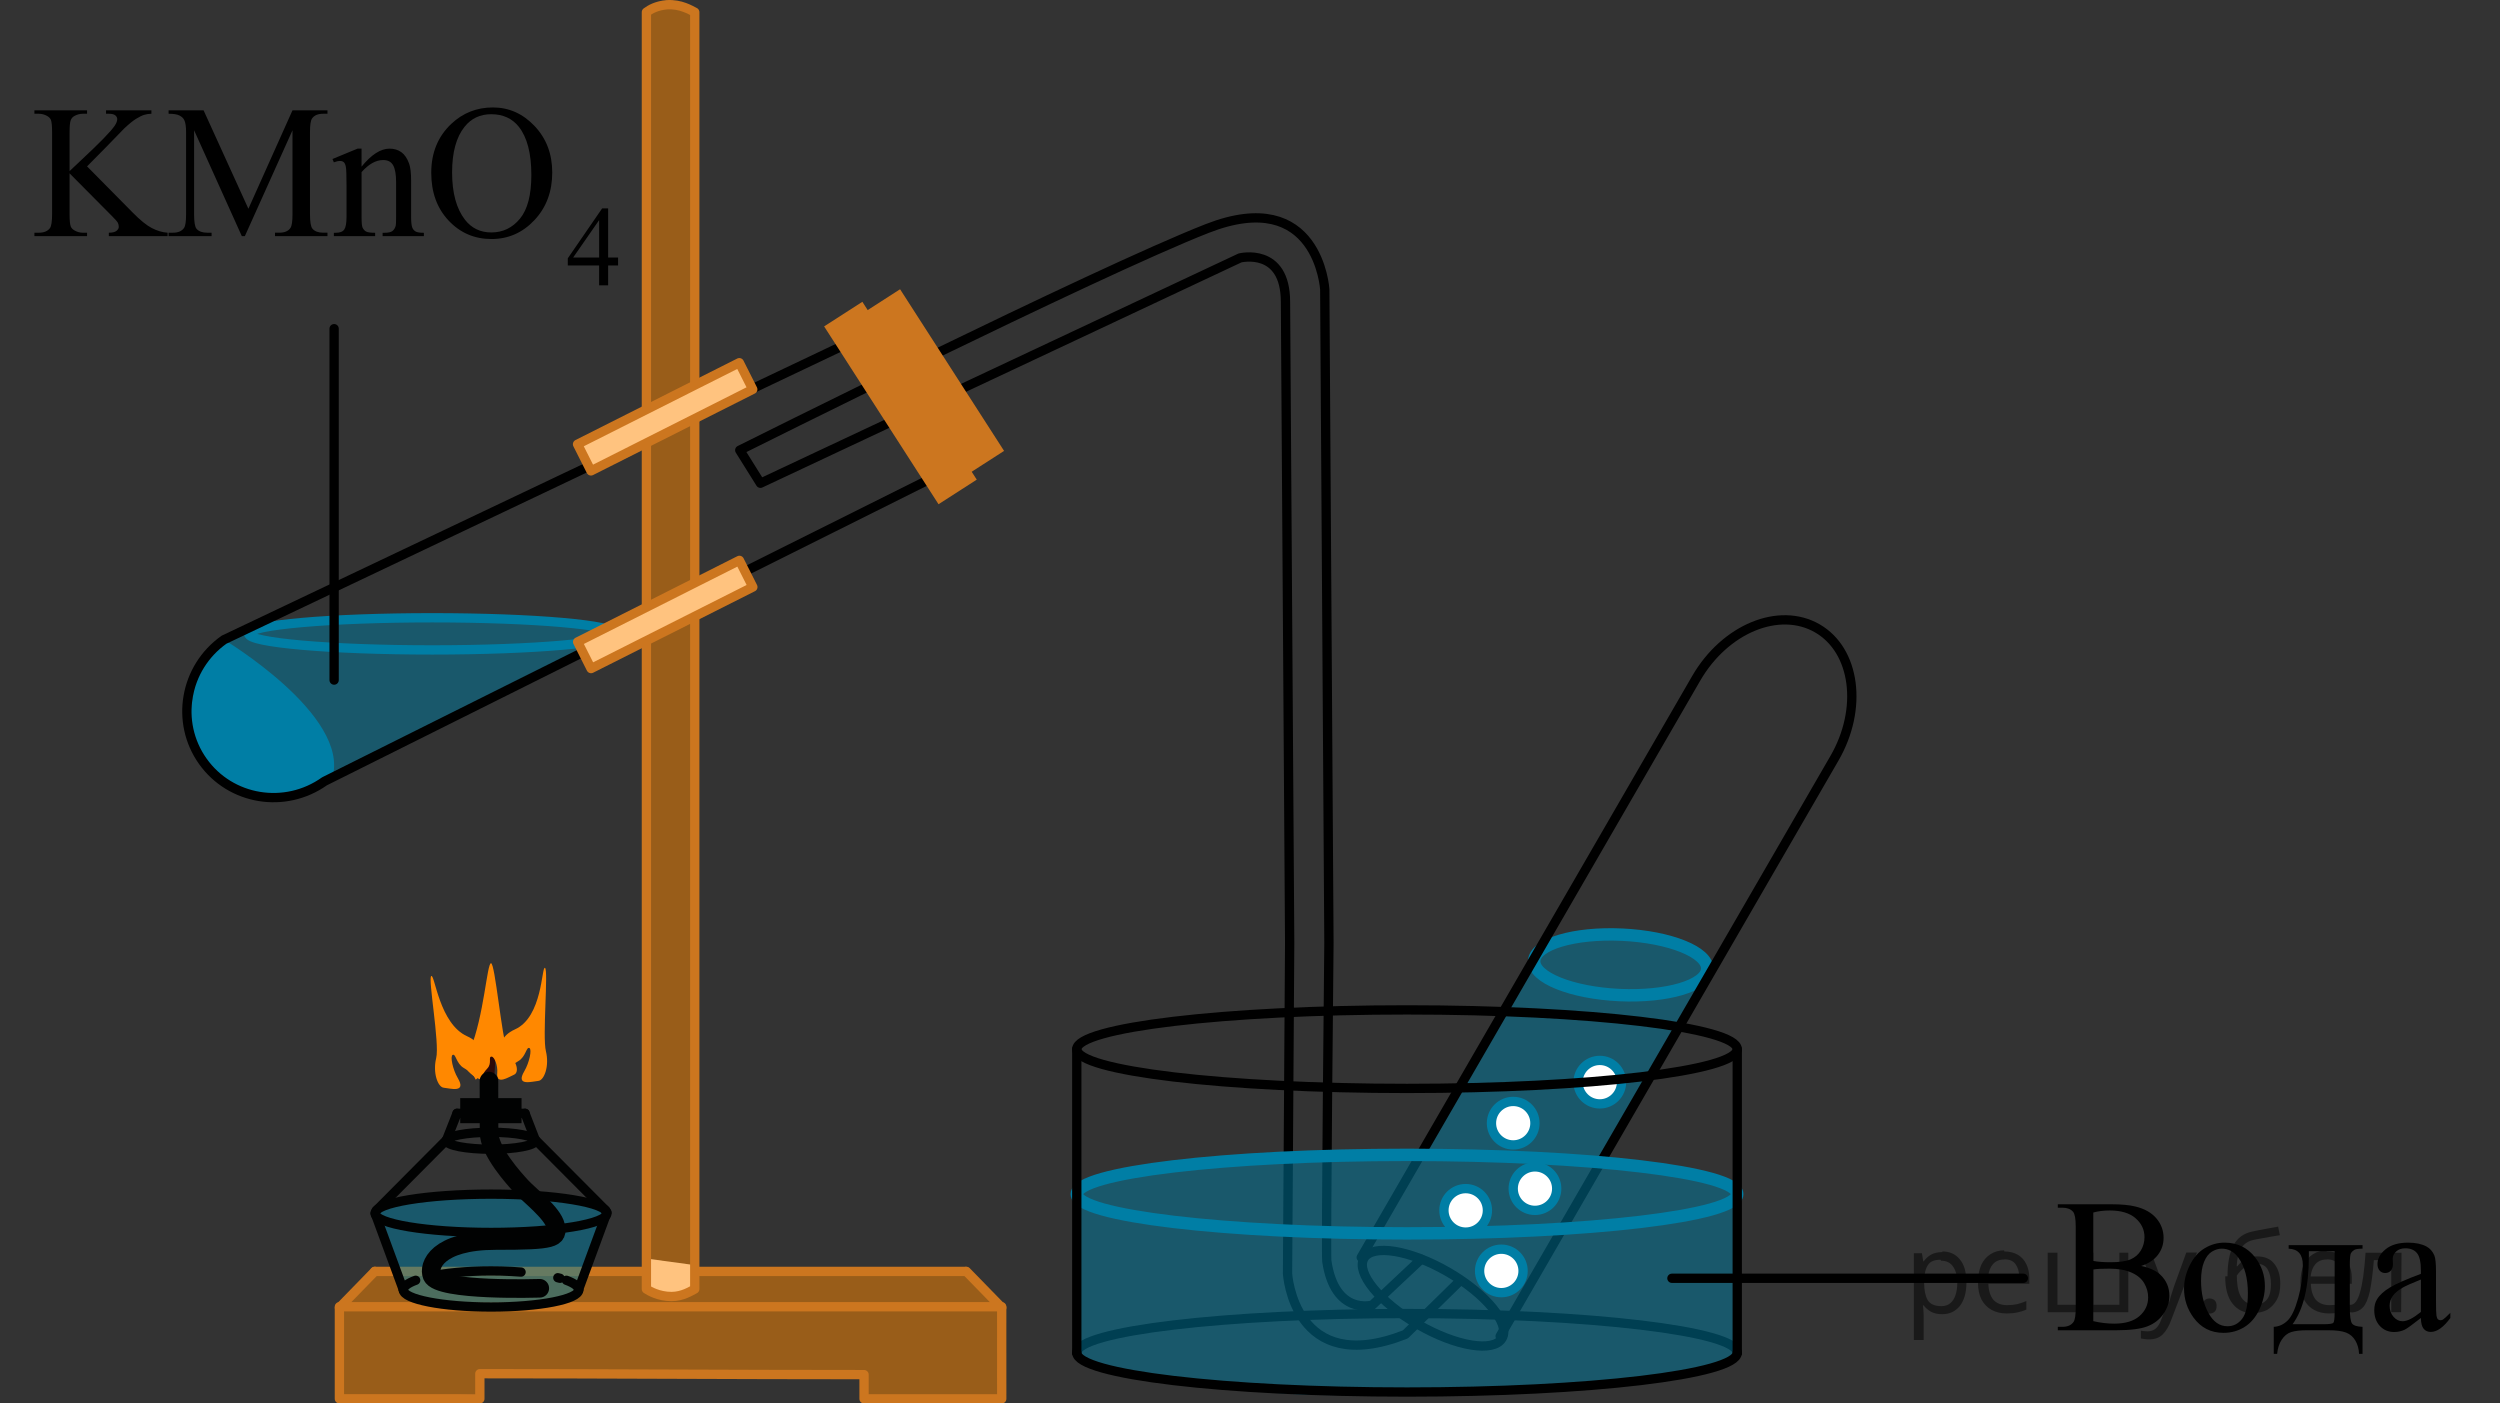 <?xml version="1.0" encoding="utf-8"?>
<!-- Generator: Adobe Illustrator 16.0.0, SVG Export Plug-In . SVG Version: 6.00 Build 0)  -->
<!DOCTYPE svg PUBLIC "-//W3C//DTD SVG 1.1//EN" "http://www.w3.org/Graphics/SVG/1.1/DTD/svg11.dtd">
<svg version="1.1" id="Слой_1" xmlns="http://www.w3.org/2000/svg" xmlns:xlink="http://www.w3.org/1999/xlink" x="0px" y="0px"
	 width="201.566px" height="113.157px" viewBox="371.203 37.601 201.566 113.157"
	 enable-background="new 371.203 37.601 201.566 113.157" xml:space="preserve">
<rect x="371.203" y="37.601" width="201.566" height="113.157" fill="#333333" stroke="none"/>
<path fill="none" stroke="#000000" stroke-width="0.75" stroke-linecap="round" stroke-linejoin="round" stroke-miterlimit="10" d="
	M458.02,146.67c0-1.748,11.921-3.165,26.626-3.165s26.625,1.417,26.625,3.165"/>
<path opacity="0.5" fill="#007EA5" d="M391.253,88.355c0,0-3.627,0.877-4.103,3.188s-1.831,4.651,0.284,7.263
	c2.112,2.051,4.881,4.455,8.484,2.584c3.754-1.945,34.688-17.389,34.688-17.389s-10.312,5.237-12.593,5.466
	s-8.683,0.346-12.714,0.533c-2.563-0.125-11.483-0.207-12.608-0.738S391.253,88.355,391.253,88.355z"/>
<ellipse opacity="0.5" fill="#007EA5" cx="406.05" cy="88.706" rx="14.797" ry="1.296"/>
<ellipse fill="none" stroke="#007EA5" stroke-width="0.75" stroke-linecap="round" stroke-linejoin="round" stroke-miterlimit="10" cx="406.05" cy="88.706" rx="14.797" ry="1.296"/>
<path fill="#007EA5" d="M389.264,89.179c0,0,10.144,6.079,8.746,11.096c-2.085,1.393-4.635,2.06-5.901,1.635
	s-5.726-2.503-5.637-5.301s0.76-5.322,1.167-5.828S389.264,89.179,389.264,89.179z"/>
<path fill="none" stroke="#000000" stroke-width="0.75" stroke-linecap="round" stroke-linejoin="round" stroke-miterlimit="10" d="
	M446.842,75.897l-49.473,24.697c-3.184,2.26-7.578,1.537-9.816-1.615s-1.473-7.54,1.711-9.8l50.411-23.949L446.842,75.897z"/>
<path opacity="0.5" fill="#FF8800" enable-background="new    " d="M408.094,140.108c4.602,0,9.202,0,13.802,0h15.129
	c4.031,0,8.063,0,12.094,0c0.95,0.976,1.898,1.951,2.851,2.925c0,2.45,0,4.899,0,7.35c-3.702,0-7.4,0-11.101,0
	c0-0.649,0-1.298,0-1.95c-10.326-0.024-20.649-0.049-30.977-0.075c0,0.552,0,1.104,0,1.655c-3.773,0.123-7.549,0.246-11.324,0.369
	c0-2.475,0-4.95,0-7.424c0.95-0.951,1.9-1.899,2.85-2.851c0.85,0,1.701,0,2.551,0"/>
<g>
	
		<path fill="none" stroke="#CC761F" stroke-width="0.75" stroke-linecap="round" stroke-linejoin="round" stroke-miterlimit="10" d="
		M451.969,150.383c-3.676,0-7.351,0-11.101,0c0-0.674,0-1.35,0-1.95c-10.352,0-20.625-0.075-30.977-0.075c0,0.675,0,1.351,0,2.024
		c-3.75,0-7.574,0-11.324,0c0-2.475,0-4.95,0-7.424h53.4L451.969,150.383L451.969,150.383z"/>
	
		<line fill="none" stroke="#CC761F" stroke-width="0.75" stroke-linecap="round" stroke-linejoin="round" stroke-miterlimit="10" x1="398.57" y1="143.033" x2="401.419" y2="140.108"/>
	
		<line fill="none" stroke="#CC761F" stroke-width="0.75" stroke-linecap="round" stroke-linejoin="round" stroke-miterlimit="10" x1="451.969" y1="143.033" x2="449.119" y2="140.108"/>
	
		<polyline fill="none" stroke="#CC761F" stroke-width="0.75" stroke-linecap="round" stroke-linejoin="round" stroke-miterlimit="10" points="
		401.419,140.108 403.969,140.108 408.094,140.108 422.34,140.108 436.642,140.108 449.043,140.108 	"/>
</g>
<g>
	<path fill="#2B0909" d="M410.229,126.362c-0.071,0.267,0.897,0.964,1.006,0.178c0.063-0.45-0.253-1.577-0.138-2.729
		c0.115-1.153-0.171-1.957-0.447-1.371c-0.278,0.585-0.437,1.387-0.425,1.598C410.237,124.249,410.229,126.362,410.229,126.362z"/>
	<g>
		
			<line fill="none" stroke="#010202" stroke-width="0.75" stroke-linecap="round" stroke-linejoin="round" stroke-miterlimit="8" x1="408.053" y1="127.363" x2="413.533" y2="127.363"/>
		<g>
			<path opacity="0.5" fill="#007EA5" enable-background="new    " d="M420.138,135.361l-2.297,6.24h0.023
				c0,0.854-3.167,1.545-7.07,1.545c-3.905,0-7.072-0.691-7.072-1.545l-2.273-6.178c0,0.854,4.184,1.546,9.346,1.546
				c5.16,0,9.344-0.691,9.344-1.546"/>
			<g>
				<path fill="#FF8800" d="M410.066,124.625c-0.076,0.185-2.52-1.069-0.952-2.415c1.11-2.668,1.353-6.961,1.679-6.948
					c0.329,0.015,0.835,5.804,1.343,7.274c0.79,0.661,0.929,1.535,0.514,1.714c-0.418,0.178-1.463,0.887-1.357-0.144
					c0.059-0.563-0.219-1.313-0.459-1.313c-0.291,0,0.063,0.538-0.34,0.956C409.953,124.312,410.066,124.625,410.066,124.625z"/>
				<ellipse opacity="0.5" fill="#007EA5" enable-background="new    " cx="410.734" cy="135.424" rx="9.346" ry="1.544"/>
				
					<ellipse fill="none" stroke="#010202" stroke-width="0.75" stroke-linecap="round" stroke-linejoin="round" stroke-miterlimit="8" cx="410.793" cy="135.424" rx="9.345" ry="1.544"/>
				
					<ellipse fill="none" stroke="#010202" stroke-width="0.75" stroke-linecap="round" stroke-linejoin="round" stroke-miterlimit="8" cx="410.793" cy="129.575" rx="3.587" ry="0.683"/>
				
					<line fill="none" stroke="#010202" stroke-width="0.75" stroke-linecap="round" stroke-linejoin="round" stroke-miterlimit="8" x1="420.031" y1="135.188" x2="414.319" y2="129.447"/>
				
					<line fill="none" stroke="#010202" stroke-width="0.75" stroke-linecap="round" stroke-linejoin="round" stroke-miterlimit="8" x1="401.546" y1="135.202" x2="407.268" y2="129.447"/>
				
					<line fill="none" stroke="#010202" stroke-width="0.75" stroke-linecap="round" stroke-linejoin="round" stroke-miterlimit="8" x1="408.053" y1="127.363" x2="407.206" y2="129.511"/>
				
					<line fill="none" stroke="#010202" stroke-width="0.75" stroke-linecap="round" stroke-linejoin="round" stroke-miterlimit="8" x1="413.533" y1="127.363" x2="414.364" y2="129.511"/>
				<rect x="408.309" y="126.139" fill="#010202" width="4.944" height="2.021"/>
				
					<path fill="none" stroke="#010202" stroke-width="1.5" stroke-linecap="round" stroke-linejoin="round" stroke-miterlimit="8" d="
					M414.724,141.471c0,0-8.153,0.269-8.688-1.013c-0.335-0.807,0.402-2.838,5.133-2.838c4.733,0,5.05-0.177,4.831-1.188
					c-0.218-1.01-2.148-2.494-2.747-3.147c-0.6-0.653-2.619-2.863-2.619-4.394l-0.009-4.129"/>
				<g>
					<g>
						<path fill="none" stroke="#010202" stroke-width="0.75" stroke-linecap="round" stroke-linejoin="round" d="M403.722,141.616
							c0-0.289,0.364-0.559,0.996-0.791"/>
						
							<path fill="none" stroke="#010202" stroke-width="0.75" stroke-linecap="round" stroke-linejoin="round" stroke-dasharray="7.503,3.001" d="
							M405.745,140.535c1.283-0.286,3.071-0.464,5.047-0.464c2.259,0,4.271,0.232,5.565,0.593"/>
						<path fill="none" stroke="#010202" stroke-width="0.75" stroke-linecap="round" stroke-linejoin="round" d="M416.869,140.825
							c0.632,0.232,0.994,0.502,0.994,0.792"/>
					</g>
				</g>
				
					<path fill="none" stroke="#010202" stroke-width="0.75" stroke-linecap="round" stroke-linejoin="round" stroke-miterlimit="8" d="
					M417.865,141.602c0,0.763-3.167,1.38-7.07,1.38c-3.905,0-7.072-0.617-7.072-1.38"/>
				
					<line fill="none" stroke="#010202" stroke-width="0.75" stroke-linecap="round" stroke-linejoin="round" stroke-miterlimit="8" x1="403.722" y1="141.602" x2="401.448" y2="135.426"/>
				
					<line fill="none" stroke="#010202" stroke-width="0.75" stroke-linecap="round" stroke-linejoin="round" stroke-miterlimit="8" x1="417.841" y1="141.602" x2="420.138" y2="135.361"/>
				<path fill="#FF8800" d="M412.051,124.073c-0.182,0.2-1.583-2.473,0.666-3.474c2.249-0.999,2.142-5.124,2.427-4.961
					c0.286,0.164-0.22,5.532,0.074,6.719c0.292,1.187-0.134,2.354-0.617,2.394c-0.486,0.04-1.867,0.469-1.125-0.783
					c0.405-0.686,0.629-1.76,0.414-1.866c-0.26-0.129-0.281,0.706-0.906,1.058C412.149,123.626,412.051,124.073,412.051,124.073z"/>
				<path fill="#FF8800" d="M408.604,123.712c-0.625-0.352-0.646-1.188-0.905-1.058c-0.216,0.106,0.008,1.179,0.413,1.864
					c0.742,1.253-0.64,0.825-1.124,0.784s-0.909-1.206-0.616-2.393c0.292-1.187-0.683-6.453-0.397-6.615
					c0.284-0.163,0.648,3.858,2.897,4.859s0.848,3.672,0.665,3.474C409.534,124.626,409.439,124.179,408.604,123.712z"/>
			</g>
		</g>
	</g>
</g>
<path fill="#FFFFFF" d="M423.337,139.857c0,0-0.129,1.612,0.102,1.739c0.229,0.127,1.21,0.437,1.811,0.536
	c0.6,0.1,1.191-0.179,1.591-0.39c0.396-0.21,0.396-0.574,0.396-0.98s0-1.156,0-1.156l-3.898-0.531V139.857z"/>
<g opacity="0.5">
	<path fill="#FF8800" d="M427.219,38.584c-0.3-0.15-1.125-0.675-2.25-0.601c-0.827,0.076-1.351,0.375-1.649,0.601
		c0,37.649,0,65.299,0,102.95c0.225,0.15,0.975,0.6,2.024,0.6c0.899,0,1.575-0.449,1.875-0.6
		C427.219,103.883,427.219,76.233,427.219,38.584z"/>
</g>
<path fill="none" stroke="#CC761F" stroke-width="0.75" stroke-linecap="round" stroke-linejoin="round" stroke-miterlimit="10" d="
	M427.219,38.584c-0.3-0.15-1.125-0.675-2.25-0.601c-0.827,0.076-1.351,0.375-1.649,0.601c0,37.649,0,65.299,0,102.95
	c0.225,0.15,0.975,0.6,2.024,0.6c0.899,0,1.575-0.449,1.875-0.6C427.219,103.883,427.219,76.233,427.219,38.584z"/>
<g>
	
		<rect x="417.581" y="86.147" transform="matrix(-0.893 0.45 -0.45 -0.893 843.569 -26.05)" fill="#FFFFFF" width="14.607" height="2.408"/>
	
		<rect x="417.581" y="86.147" transform="matrix(-0.893 0.45 -0.45 -0.893 843.569 -26.05)" opacity="0.5" fill="#FF8800" enable-background="new    " width="14.607" height="2.408"/>
	
		<rect x="417.581" y="86.147" transform="matrix(-0.893 0.45 -0.45 -0.893 843.569 -26.05)" fill="none" stroke="#CC761F" stroke-width="0.75" stroke-linecap="round" stroke-linejoin="round" stroke-miterlimit="10" width="14.607" height="2.408"/>
</g>
<g>
	
		<rect x="417.581" y="70.206" transform="matrix(-0.893 0.45 -0.45 -0.893 836.388 -56.223)" fill="#FFFFFF" width="14.607" height="2.408"/>
	
		<rect x="417.581" y="70.206" transform="matrix(-0.893 0.45 -0.45 -0.893 836.388 -56.223)" opacity="0.5" fill="#FF8800" enable-background="new    " width="14.607" height="2.408"/>
	
		<rect x="417.581" y="70.206" transform="matrix(-0.893 0.45 -0.45 -0.893 836.388 -56.223)" fill="none" stroke="#CC761F" stroke-width="0.75" stroke-linecap="round" stroke-linejoin="round" stroke-miterlimit="10" width="14.607" height="2.408"/>
</g>
<path fill="none" stroke="#000000" stroke-width="0.75" stroke-linecap="round" stroke-linejoin="round" stroke-miterlimit="10" d="
	M398.142,88.706"/>
<ellipse transform="matrix(-0.999 -0.047 0.047 -0.999 997.887 254.243)" opacity="0.5" fill="#007EA5" enable-background="new    " cx="501.937" cy="115.373" rx="6.981" ry="2.437"/>
<path fill="none" stroke="#000000" stroke-width="0.75" stroke-linecap="round" stroke-linejoin="round" stroke-miterlimit="10" d="
	M485.785,139.127l-3.939,3.699c0,0-3.021,0.858-3.668-3.548c-0.084-0.571,0.172-25.655,0.172-25.655l-0.336-52.687
	c0,0-0.5-8.435-9.5-4.904s-37.667,17.865-37.667,17.865l1.667,2.667l38.666-18.167c0,0,3.667-0.906,3.667,3.547l0.337,51.679
	l-0.172,26.664c0,0,0.5,8.435,9.5,4.903l4.348-4.262"/>
<path opacity="0.5" fill="#007EA5" enable-background="new    " d="M508.173,117.289c0,0-2.309,0.441-3.869,0.51
	s-4.832,0.003-5.561-0.255c-0.729-0.259-3.691-2.179-3.85-2.46c-0.158-0.282-9.396,16.039-9.396,16.039h14.875L508.173,117.289z"/>
<ellipse transform="matrix(-0.999 -0.047 0.047 -0.999 997.887 254.243)" fill="none" stroke="#007EA5" stroke-miterlimit="10" cx="501.937" cy="115.373" rx="6.981" ry="2.437"/>
<g>
	
		<ellipse transform="matrix(-0.865 -0.501 0.501 -0.865 836.369 509.026)" fill="none" stroke="#000000" stroke-width="0.75" stroke-linecap="round" stroke-linejoin="round" stroke-miterlimit="10" cx="486.546" cy="142.189" rx="6.438" ry="2.438"/>
	
		<path fill="none" stroke="#000000" stroke-width="0.75" stroke-linecap="round" stroke-linejoin="round" stroke-miterlimit="10" d="
		M480.953,138.979l27.01-46.688c2.318-4.004,6.688-5.807,9.768-4.027c3.076,1.781,3.693,6.473,1.377,10.475l-26.953,46.591"/>
</g>
<path opacity="0.5" fill="#007EA5" enable-background="new    " d="M458.02,133.879v11.039c0,0-0.321,2.215,1.115,2.66
	s15.458,3.363,23.291,2.258c7.665-0.066,21.771-0.79,24.486-1.43s4.325-0.039,4.481-3.076s-0.123-10.899-0.123-10.899
	s-2.26,1.197-8.427,2.05s-20.104,0.564-28.085,0.564C462.633,137.045,458.02,133.879,458.02,133.879z"/>
<ellipse opacity="0.5" fill="#007EA5" enable-background="new    " cx="484.645" cy="133.879" rx="26.625" ry="3.166"/>
<ellipse fill="none" stroke="#007EA5" stroke-miterlimit="10" cx="484.645" cy="133.879" rx="26.625" ry="3.166"/>
<line fill="none" stroke="#000000" stroke-width="0.75" stroke-linecap="round" stroke-linejoin="round" stroke-miterlimit="10" x1="458.02" y1="122.191" x2="458.02" y2="146.67"/>
<line fill="none" stroke="#000000" stroke-width="0.75" stroke-linecap="round" stroke-linejoin="round" stroke-miterlimit="10" x1="511.271" y1="122.191" x2="511.271" y2="146.67"/>
<path fill="none" stroke="#000000" stroke-width="0.75" stroke-linecap="round" stroke-linejoin="round" stroke-miterlimit="10" d="
	M511.271,146.67c0,1.749-11.92,3.166-26.625,3.166s-26.626-1.417-26.626-3.166"/>
<rect x="435.275" y="68.273" transform="matrix(0.541 0.841 -0.841 0.541 262.666 -341.068)" fill="#CC761F" width="17.049" height="3.666"/>
<rect x="438.8" y="66.69" transform="matrix(0.541 0.841 -0.841 0.541 262.469 -344.189)" fill="#CC761F" width="15.499" height="3.333"/>
<circle fill="#FFFFFF" stroke="#007EA5" stroke-width="0.75" stroke-linecap="round" stroke-linejoin="round" stroke-miterlimit="10" cx="492.25" cy="140.071" r="1.753"/>
<circle fill="#FFFFFF" stroke="#007EA5" stroke-width="0.75" stroke-linecap="round" stroke-linejoin="round" stroke-miterlimit="10" cx="489.375" cy="135.188" r="1.753"/>
<circle fill="#FFFFFF" stroke="#007EA5" stroke-width="0.75" stroke-linecap="round" stroke-linejoin="round" stroke-miterlimit="10" cx="494.961" cy="133.436" r="1.753"/>
<circle fill="#FFFFFF" stroke="#007EA5" stroke-width="0.75" stroke-linecap="round" stroke-linejoin="round" stroke-miterlimit="10" cx="493.207" cy="128.159" r="1.753"/>
<circle fill="#FFFFFF" stroke="#007EA5" stroke-width="0.75" stroke-linecap="round" stroke-linejoin="round" stroke-miterlimit="10" cx="500.189" cy="124.851" r="1.753"/>
<ellipse fill="none" stroke="#000000" stroke-width="0.75" stroke-linecap="round" stroke-linejoin="round" stroke-miterlimit="10" cx="484.645" cy="122.191" rx="26.625" ry="3.166"/>
<line fill="none" stroke="#000000" stroke-width="0.75" stroke-linecap="round" stroke-linejoin="round" stroke-miterlimit="10" x1="506.004" y1="140.664" x2="534.337" y2="140.664"/>
<line fill="none" stroke="#000000" stroke-width="0.75" stroke-linecap="round" stroke-linejoin="round" stroke-miterlimit="10" x1="398.142" y1="92.434" x2="398.142" y2="64.101"/>
<g>
	<defs>
		<polygon id="SVGID_1_" points="534.337,150.428 572.77,150.428 572.77,130.9 534.337,130.9 534.337,150.428 		"/>
	</defs>
	<clipPath id="SVGID_2_">
		<use xlink:href="#SVGID_1_"  overflow="visible"/>
	</clipPath>
	<g clip-path="url(#SVGID_2_)">
		<path d="M543.841,139.67c0.692,0.15,1.211,0.39,1.556,0.72c0.477,0.459,0.715,1.021,0.715,1.686c0,0.504-0.157,0.987-0.472,1.449
			s-0.746,0.799-1.294,1.012c-0.548,0.212-1.385,0.318-2.511,0.318h-4.718v-0.277h0.376c0.417,0,0.717-0.135,0.899-0.404
			c0.112-0.175,0.169-0.547,0.169-1.116v-6.563c0-0.63-0.071-1.026-0.214-1.191c-0.191-0.22-0.477-0.33-0.854-0.33h-0.376v-0.277
			h4.32c0.806,0,1.452,0.061,1.938,0.181c0.737,0.18,1.3,0.498,1.688,0.955c0.388,0.457,0.582,0.982,0.582,1.576
			c0,0.51-0.152,0.966-0.457,1.367C544.885,139.177,544.436,139.476,543.841,139.67z M539.978,139.266
			c0.182,0.035,0.39,0.062,0.623,0.078c0.233,0.018,0.49,0.026,0.771,0.026c0.717,0,1.257-0.078,1.618-0.235
			s0.638-0.398,0.829-0.724c0.191-0.324,0.287-0.679,0.287-1.063c0-0.594-0.238-1.102-0.715-1.521
			c-0.477-0.42-1.172-0.63-2.086-0.63c-0.492,0-0.935,0.056-1.327,0.165V139.266z M539.978,144.12
			c0.57,0.135,1.133,0.202,1.688,0.202c0.889,0,1.567-0.203,2.034-0.61s0.7-0.91,0.7-1.51c0-0.395-0.105-0.774-0.316-1.139
			c-0.212-0.364-0.556-0.651-1.032-0.861s-1.066-0.314-1.77-0.314c-0.305,0-0.565,0.005-0.781,0.015
			c-0.217,0.01-0.391,0.027-0.523,0.053V144.12z"/>
		<path d="M550.561,137.79c1.022,0,1.844,0.395,2.463,1.184c0.525,0.674,0.789,1.448,0.789,2.322c0,0.614-0.146,1.236-0.436,1.865
			s-0.689,1.104-1.198,1.424c-0.509,0.319-1.075,0.479-1.699,0.479c-1.018,0-1.826-0.412-2.426-1.236
			c-0.506-0.694-0.759-1.474-0.759-2.338c0-0.629,0.153-1.255,0.461-1.876c0.307-0.622,0.711-1.082,1.213-1.379
			C549.47,137.938,550.001,137.79,550.561,137.79z M550.332,138.276c-0.261,0-0.522,0.079-0.785,0.236s-0.476,0.434-0.638,0.828
			s-0.243,0.901-0.243,1.521c0,0.999,0.195,1.86,0.586,2.585c0.391,0.724,0.906,1.086,1.545,1.086c0.477,0,0.87-0.2,1.18-0.6
			s0.464-1.086,0.464-2.06c0-1.219-0.258-2.178-0.773-2.877C551.318,138.517,550.873,138.276,550.332,138.276z"/>
		<path d="M555.729,137.992h5.957v0.284c-0.335,0-0.557,0.034-0.668,0.102c-0.11,0.067-0.197,0.151-0.262,0.251
			c-0.063,0.1-0.096,0.425-0.096,0.974v3.394c0,0.715,0.061,1.152,0.181,1.315c0.121,0.162,0.402,0.251,0.845,0.266v2.18h-0.28
			c-0.02-0.409-0.119-0.767-0.299-1.071s-0.429-0.52-0.748-0.644c-0.319-0.125-0.792-0.188-1.416-0.188h-1.739
			c-0.541,0-0.964,0.049-1.269,0.146c-0.305,0.098-0.559,0.301-0.763,0.611c-0.204,0.31-0.328,0.691-0.372,1.146h-0.273v-2.18
			c0.403-0.015,0.77-0.178,1.099-0.487s0.619-0.916,0.87-1.82c0.251-0.903,0.376-1.793,0.376-2.667c0-0.858-0.381-1.301-1.143-1.326
			V137.992z M557.358,138.479v0.412c0,2.453-0.438,4.278-1.313,5.477h2.507c0.452,0,0.713-0.038,0.781-0.116
			c0.069-0.077,0.104-0.363,0.104-0.857v-4.915H557.358z"/>
		<path d="M566.391,143.865c-0.692,0.545-1.128,0.859-1.305,0.944c-0.266,0.124-0.548,0.188-0.848,0.188
			c-0.467,0-0.852-0.163-1.154-0.487c-0.302-0.325-0.453-0.752-0.453-1.281c0-0.334,0.074-0.624,0.222-0.869
			c0.201-0.34,0.551-0.659,1.05-0.959s1.328-0.664,2.488-1.094v-0.27c0-0.685-0.106-1.153-0.32-1.408s-0.524-0.382-0.933-0.382
			c-0.31,0-0.556,0.085-0.737,0.254c-0.187,0.17-0.28,0.365-0.28,0.585l0.015,0.435c0,0.229-0.058,0.407-0.173,0.531
			c-0.116,0.125-0.267,0.188-0.454,0.188c-0.182,0-0.33-0.064-0.445-0.194c-0.116-0.13-0.174-0.308-0.174-0.532
			c0-0.43,0.217-0.824,0.649-1.184c0.432-0.359,1.039-0.539,1.82-0.539c0.6,0,1.092,0.103,1.475,0.307
			c0.29,0.155,0.504,0.397,0.642,0.727c0.089,0.215,0.133,0.654,0.133,1.318v2.33c0,0.654,0.012,1.056,0.037,1.203
			c0.024,0.146,0.064,0.245,0.121,0.296c0.057,0.05,0.122,0.074,0.195,0.074c0.079,0,0.147-0.018,0.207-0.052
			c0.103-0.065,0.302-0.248,0.597-0.547v0.419c-0.551,0.749-1.076,1.124-1.577,1.124c-0.241,0-0.433-0.085-0.575-0.255
			S566.396,144.275,566.391,143.865z M566.391,143.378v-2.614c-0.742,0.3-1.221,0.512-1.438,0.637
			c-0.388,0.22-0.666,0.45-0.833,0.689c-0.167,0.24-0.251,0.502-0.251,0.787c0,0.359,0.106,0.657,0.317,0.895
			s0.454,0.356,0.729,0.356C565.29,144.128,565.781,143.878,566.391,143.378z"/>
	</g>
</g>
<g>
	<g>
		<defs>
			<rect id="SVGID_3_" x="371.259" y="41.307" width="53.82" height="22.852"/>
		</defs>
		<clipPath id="SVGID_4_">
			<use xlink:href="#SVGID_3_"  overflow="visible"/>
		</clipPath>
		<g clip-path="url(#SVGID_4_)">
		</g>
	</g>
	<g>
		<defs>
			<polygon id="SVGID_5_" points="371.203,63.608 424.541,63.608 424.541,41.321 371.203,41.321 371.203,63.608 			"/>
		</defs>
		<clipPath id="SVGID_6_">
			<use xlink:href="#SVGID_5_"  overflow="visible"/>
		</clipPath>
		<g clip-path="url(#SVGID_6_)">
			<path d="M421.037,58.366v0.637h-0.802v1.605h-0.727v-1.605h-2.527v-0.574l2.77-4.027h0.484v3.965H421.037z M419.509,58.366
				v-3.019l-2.096,3.019H419.509z"/>
		</g>
		<g clip-path="url(#SVGID_6_)">
			<path d="M378.222,51.015l3.673,3.718c0.603,0.613,1.117,1.031,1.543,1.253c0.426,0.222,0.852,0.348,1.278,0.378v0.277h-4.738
				v-0.277c0.284,0,0.488-0.049,0.613-0.146s0.188-0.206,0.188-0.325s-0.023-0.227-0.069-0.322c-0.047-0.095-0.2-0.272-0.46-0.531
				l-3.438-3.464v3.27c0,0.514,0.032,0.853,0.096,1.017c0.049,0.125,0.151,0.232,0.309,0.322c0.21,0.12,0.434,0.18,0.668,0.18h0.338
				v0.277h-4.245v-0.277h0.353c0.411,0,0.71-0.122,0.896-0.367c0.118-0.16,0.177-0.543,0.177-1.152v-6.554
				c0-0.514-0.032-0.855-0.096-1.025c-0.049-0.12-0.149-0.225-0.301-0.314c-0.216-0.12-0.441-0.18-0.676-0.18h-0.353v-0.277h4.245
				v0.277h-0.338c-0.229,0-0.453,0.057-0.668,0.172c-0.152,0.08-0.257,0.2-0.316,0.359c-0.059,0.16-0.088,0.489-0.088,0.987v3.105
				c0.098-0.095,0.434-0.412,1.007-0.95c1.454-1.356,2.333-2.262,2.637-2.716c0.132-0.199,0.198-0.374,0.198-0.523
				c0-0.115-0.052-0.216-0.154-0.303s-0.276-0.131-0.521-0.131h-0.228v-0.277h3.658v0.277c-0.216,0.005-0.411,0.035-0.588,0.09
				c-0.176,0.055-0.392,0.161-0.646,0.318s-0.568,0.41-0.94,0.759c-0.107,0.1-0.604,0.611-1.491,1.534L378.222,51.015z"/>
			<path d="M390.701,56.641l-3.849-8.537v6.778c0,0.624,0.066,1.013,0.198,1.167c0.181,0.209,0.468,0.314,0.859,0.314h0.353v0.277
				h-3.467v-0.277h0.353c0.421,0,0.72-0.129,0.896-0.389c0.108-0.159,0.162-0.523,0.162-1.092v-6.628
				c0-0.449-0.049-0.773-0.146-0.973c-0.069-0.145-0.195-0.266-0.379-0.363c-0.184-0.098-0.479-0.146-0.885-0.146v-0.277h2.82
				l3.614,7.938l3.556-7.938h2.82v0.277h-0.346c-0.426,0-0.727,0.13-0.903,0.389c-0.107,0.16-0.161,0.523-0.161,1.092v6.628
				c0,0.624,0.068,1.013,0.205,1.167c0.182,0.209,0.468,0.314,0.859,0.314h0.346v0.277h-4.231v-0.277h0.353
				c0.427,0,0.725-0.129,0.896-0.389c0.107-0.159,0.162-0.523,0.162-1.092v-6.778l-3.842,8.537H390.701z"/>
			<path d="M400.354,51.037c0.788-0.968,1.54-1.452,2.255-1.452c0.367,0,0.683,0.094,0.947,0.281s0.476,0.495,0.632,0.924
				c0.107,0.299,0.162,0.758,0.162,1.376v2.925c0,0.434,0.034,0.729,0.103,0.883c0.054,0.125,0.141,0.222,0.261,0.292
				s0.342,0.104,0.665,0.104v0.27h-3.328v-0.27h0.14c0.313,0,0.533-0.048,0.657-0.146c0.125-0.098,0.212-0.241,0.261-0.43
				c0.02-0.075,0.03-0.31,0.03-0.704v-2.806c0-0.623-0.08-1.076-0.239-1.358c-0.159-0.282-0.427-0.422-0.805-0.422
				c-0.582,0-1.163,0.324-1.74,0.973v3.613c0,0.464,0.026,0.751,0.08,0.86c0.069,0.145,0.163,0.251,0.283,0.318
				c0.12,0.067,0.363,0.101,0.731,0.101v0.27h-3.328v-0.27h0.147c0.342,0,0.573-0.088,0.693-0.266
				c0.12-0.177,0.181-0.515,0.181-1.014v-2.543c0-0.823-0.019-1.324-0.056-1.504c-0.036-0.18-0.093-0.302-0.169-0.367
				s-0.178-0.097-0.305-0.097c-0.137,0-0.301,0.038-0.492,0.112l-0.11-0.27l2.027-0.838h0.316V51.037z"/>
			<path d="M410.946,46.264c1.293,0,2.413,0.5,3.36,1.5s1.422,2.248,1.422,3.745c0,1.541-0.478,2.82-1.433,3.838
				s-2.11,1.526-3.467,1.526c-1.372,0-2.523-0.496-3.457-1.489c-0.933-0.993-1.398-2.277-1.398-3.853
				c0-1.611,0.538-2.925,1.615-3.943C408.524,46.705,409.643,46.264,410.946,46.264z M410.806,46.81
				c-0.892,0-1.606,0.337-2.145,1.01c-0.671,0.838-1.007,2.065-1.007,3.681c0,1.656,0.348,2.93,1.043,3.823
				c0.534,0.679,1.239,1.018,2.115,1.018c0.936,0,1.708-0.372,2.318-1.115c0.609-0.743,0.914-1.915,0.914-3.516
				c0-1.736-0.335-3.03-1.006-3.883C412.5,47.149,411.756,46.81,410.806,46.81z"/>
		</g>
	</g>
</g>
<g fill-opacity=".5"><path d="m527.8 138.5q0.89 0 1.4 0.62 0.55 0.62 0.55 1.9 0 1.2-0.55 1.9-0.54 0.64-1.4 0.64-0.56 0-0.93-0.21-0.36-0.22-0.57-0.5h-0.054q0.018 0.15 0.036 0.39t0.018 0.4v2h-0.79v-7h0.65l0.11 0.66h0.036q0.22-0.32 0.57-0.53t0.94-0.22zm-0.14 0.67q-0.74 0-1 0.41-0.3 0.41-0.32 1.3v0.15q0 0.89 0.29 1.4 0.3 0.48 1.1 0.48 0.44 0 0.72-0.24 0.29-0.24 0.42-0.66 0.14-0.42 0.14-0.96 0-0.83-0.32-1.3-0.32-0.5-0.98-0.5z"/><path d="m532.8 138.5q0.62 0 1.1 0.27 0.45 0.27 0.68 0.76 0.24 0.49 0.24 1.1v0.48h-3.3q0.018 0.82 0.41 1.3 0.4 0.42 1.1 0.42 0.46 0 0.81-0.081 0.36-0.09 0.74-0.25v0.69q-0.37 0.16-0.73 0.23-0.36 0.081-0.86 0.081-0.68 0-1.2-0.28-0.52-0.28-0.82-0.83-0.29-0.56-0.29-1.4 0-0.79 0.26-1.4 0.27-0.57 0.75-0.87 0.49-0.31 1.1-0.31zm-9e-3 0.65q-0.57 0-0.9 0.37-0.32 0.36-0.39 1h2.5q-9e-3 -0.61-0.29-0.99-0.28-0.39-0.88-0.39z"/><path d="m542.8 138.6v4.8h-6.5v-4.8h0.79v4.2h2.1v-4.2h0.79v4.2h2.1v-4.2z"/><path d="m543.8 138.6h0.85l1 2.7q0.14 0.36 0.24 0.69 0.11 0.32 0.16 0.62h0.036q0.054-0.22 0.17-0.58 0.12-0.37 0.24-0.74l0.98-2.7h0.86l-2.1 5.5q-0.25 0.68-0.66 1.1-0.4 0.4-1.1 0.4-0.22 0-0.38-0.027-0.16-0.018-0.28-0.045v-0.63q0.099 0.018 0.23 0.036 0.14 0.018 0.3 0.018 0.41 0 0.67-0.23 0.26-0.23 0.4-0.62l0.25-0.64z"/><path d="m548.8 142.9q0-0.33 0.16-0.47t0.39-0.14q0.23 0 0.4 0.14 0.17 0.14 0.17 0.47 0 0.32-0.17 0.47-0.16 0.14-0.4 0.14-0.22 0-0.39-0.14t-0.16-0.47z"/><path d="m550.8 140.5q0-1.6 0.48-2.5 0.48-0.89 1.5-1.1 0.58-0.13 1.1-0.22t1-0.18l0.14 0.69q-0.32 0.045-0.71 0.12-0.4 0.063-0.78 0.14-0.39 0.063-0.67 0.13-0.58 0.13-0.93 0.61-0.34 0.48-0.39 1.5h0.054q0.13-0.17 0.34-0.35 0.22-0.18 0.53-0.31 0.32-0.13 0.71-0.13 0.94 0 1.4 0.6 0.48 0.6 0.48 1.6 0 0.8-0.28 1.3t-0.77 0.81q-0.5 0.26-1.2 0.26-1 0-1.6-0.76t-0.59-2.2zm2.2 2.3q0.58 0 0.94-0.38t0.36-1.3q0-0.74-0.28-1.2-0.27-0.43-0.9-0.43-0.4 0-0.72 0.18-0.32 0.17-0.54 0.4t-0.31 0.38q0 0.44 0.063 0.86t0.22 0.75q0.16 0.32 0.44 0.52 0.29 0.19 0.72 0.19z"/><path d="m558.8 138.5q0.62 0 1.1 0.27 0.45 0.27 0.68 0.76 0.24 0.49 0.24 1.1v0.48h-3.3q0.018 0.82 0.41 1.3 0.4 0.42 1.1 0.42 0.46 0 0.81-0.081 0.36-0.09 0.74-0.25v0.69q-0.37 0.16-0.73 0.23-0.36 0.081-0.86 0.081-0.68 0-1.2-0.28-0.52-0.28-0.82-0.83-0.29-0.56-0.29-1.4 0-0.79 0.26-1.4 0.27-0.57 0.75-0.87 0.49-0.31 1.1-0.31zm-9e-3 0.65q-0.57 0-0.9 0.37-0.32 0.36-0.39 1h2.5q-9e-3 -0.61-0.29-0.99-0.28-0.39-0.88-0.39z"/><path d="m564.8 143.4h-0.8v-4.2h-1.4q-0.12 1.5-0.32 2.5-0.21 0.93-0.55 1.3t-0.86 0.42q-0.12 0-0.23-0.018-0.11-9e-3 -0.18-0.045v-0.59q0.054 0.018 0.12 0.027t0.13 9e-3q0.49 0 0.77-1 0.3-1 0.45-3.2h2.9z"/></g></svg>

<!--File created and owned by https://sdamgia.ru. Copying is prohibited. All rights reserved.-->
